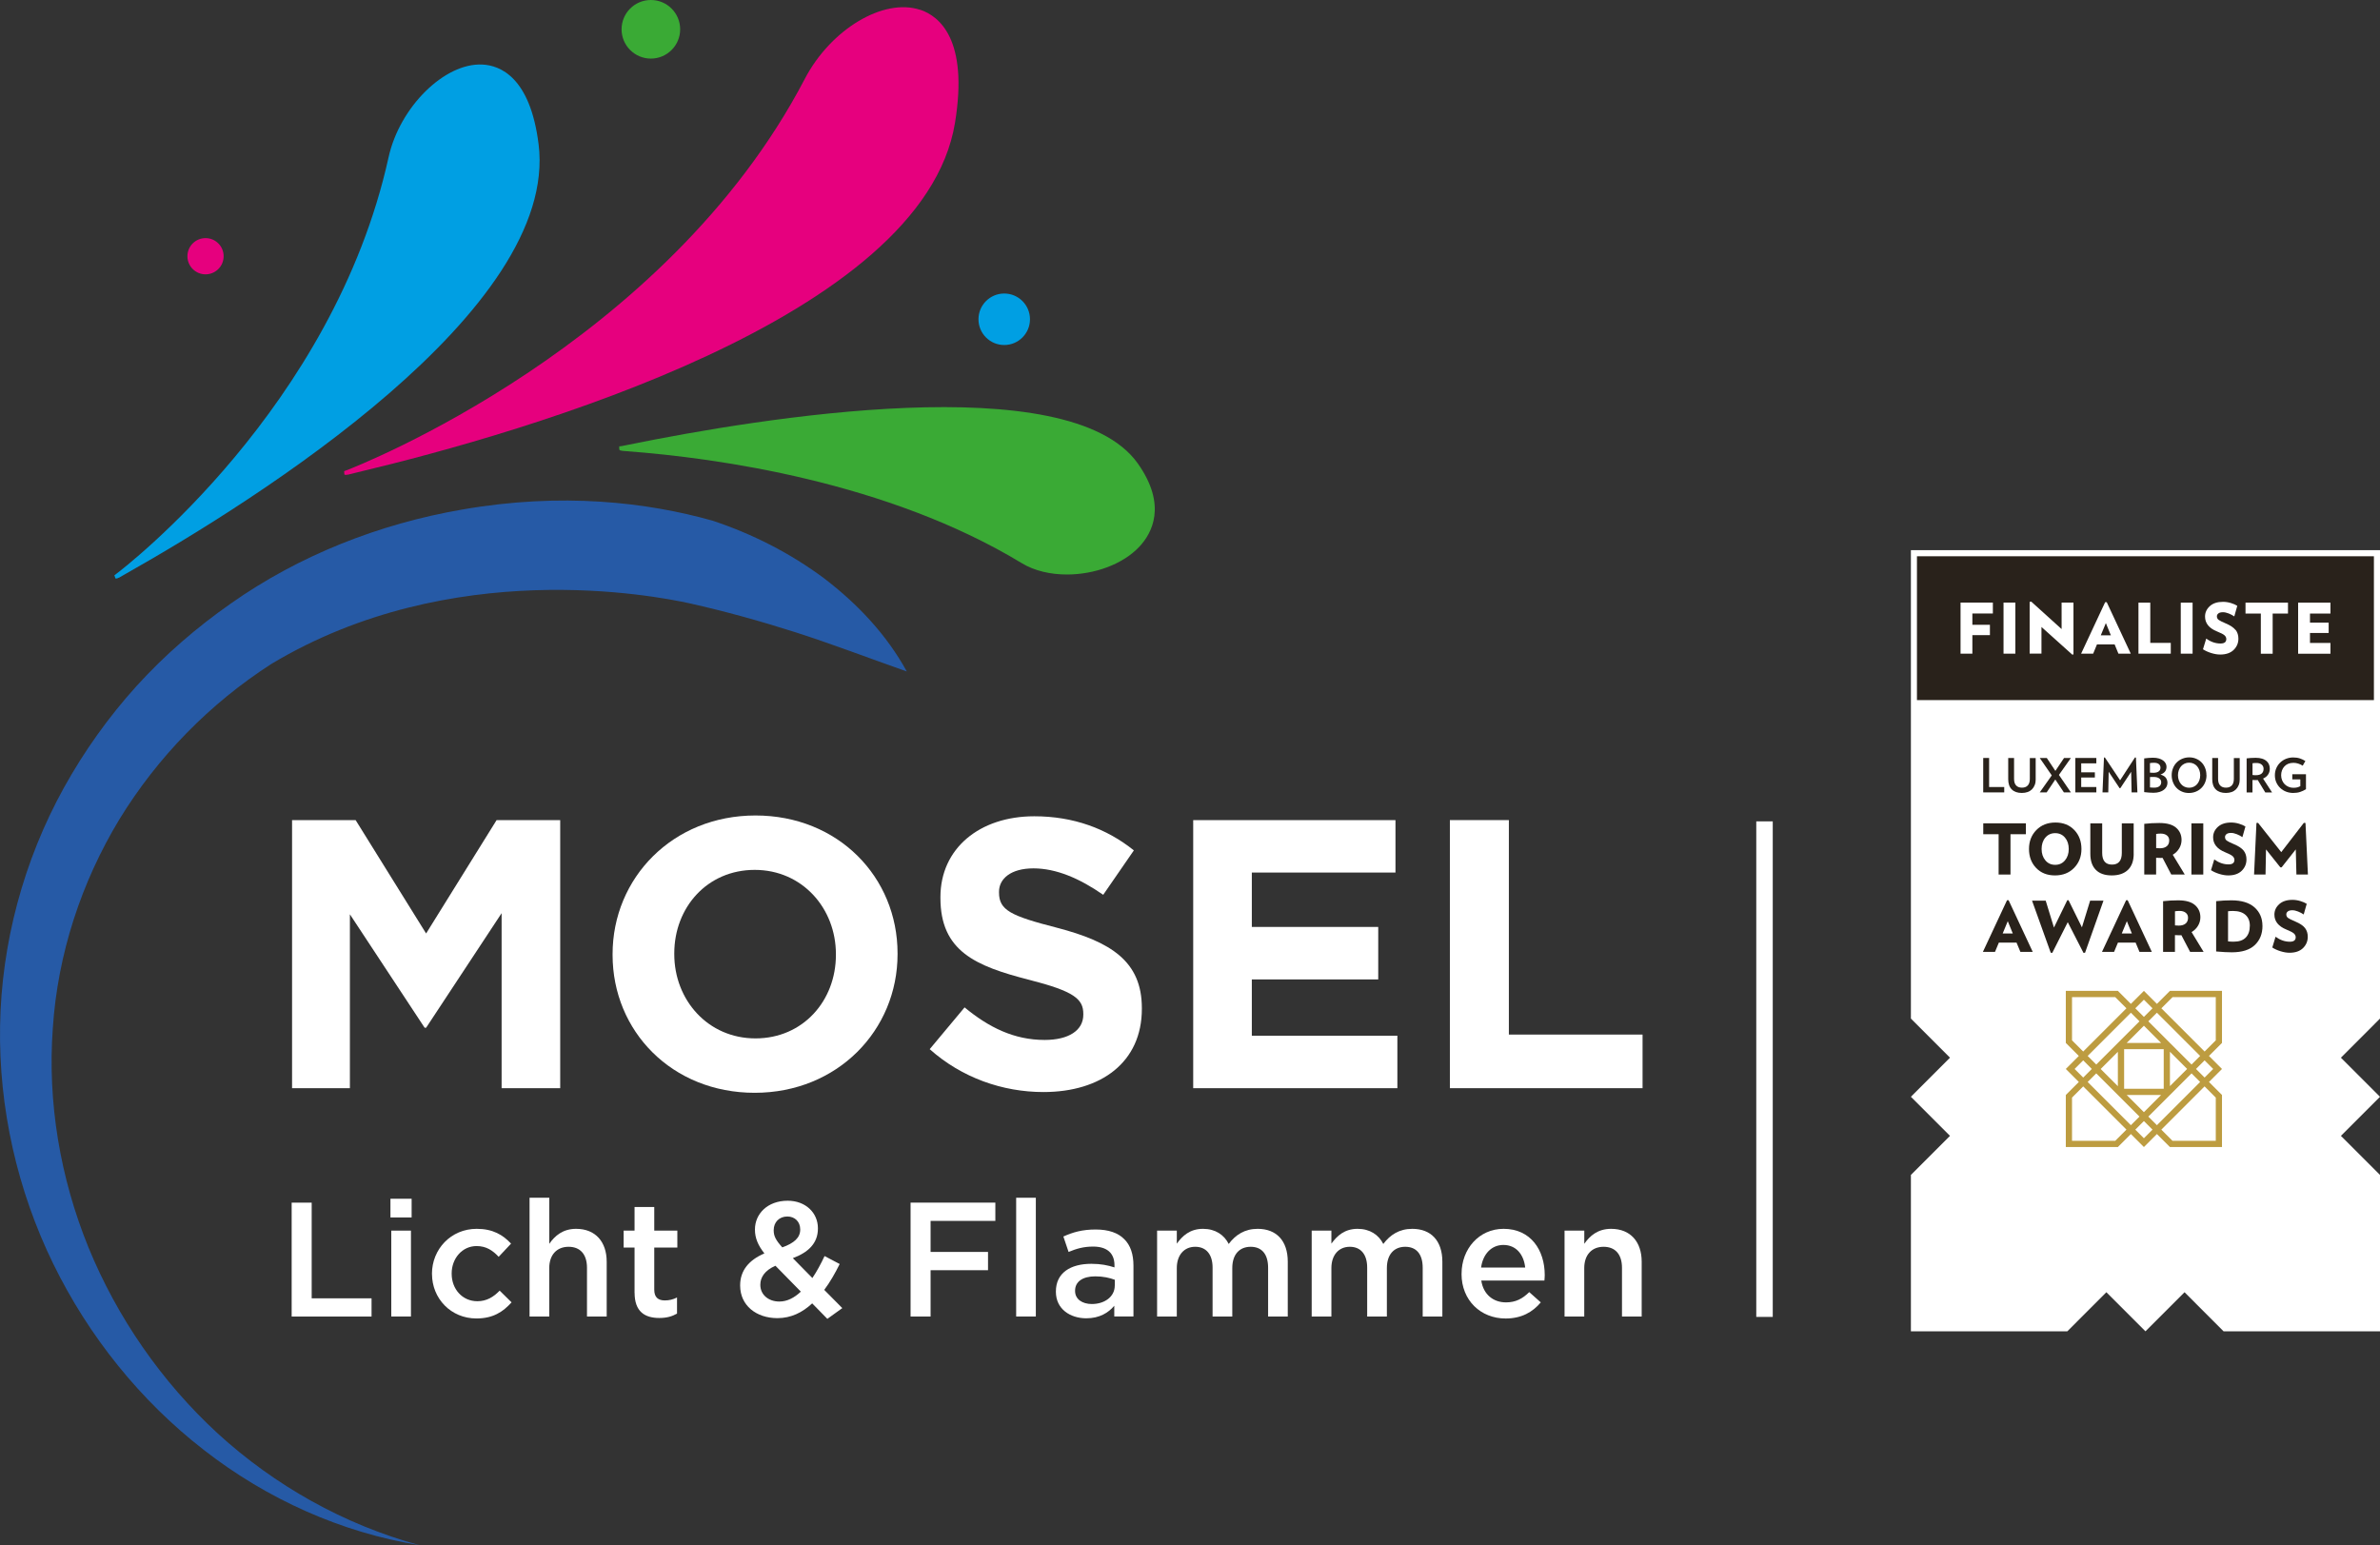 <?xml version="1.0" encoding="UTF-8"?>
<svg id="b" data-name="Calque 2" xmlns="http://www.w3.org/2000/svg" viewBox="0 0 597.97 388.23">
  <rect x="0" y="0" width="597.97" height="388.23" fill="#333333" stroke="none"/>
  <g id="c" data-name="Calque 1">
    <path d="m231.19,2.47c-9.21-3.07-22.48,4.88-29,17.37-35.01,67.06-112.5,97.33-115.24,98.37,0,0-.02,0-.03,0l-.46.17.07.87.43.09h0s.15-.03.34-.1l.02.05c.16-.06,1.18-.3,2.47-.61,42.46-10.09,142.08-38.84,150.14-87.76,3.47-21.08-3.99-26.89-8.75-28.48Z" style="fill: #e6007e; stroke-width: 0px;"/>
    <path d="m285.83,116.4c-17.22-24.2-95.07-11.34-127.75-4.69-1.12.23-1.78.36-1.93.38l-.57.06v.53c.01.55.09.56,1.99.7,22.52,1.7,65.36,7.62,99.18,28.14,3.17,1.92,7.18,2.83,11.31,2.83,6.86,0,14.05-2.51,18.27-7.06,3.04-3.27,7.02-10.33-.51-20.91Z" style="fill: #3aaa35; stroke-width: 0px;"/>
    <path d="m135.32,36.24c-2.11-16.94-9.75-19.82-14.12-20.02-9.49-.48-20.78,10.66-23.57,23.29-13.88,62.9-66.48,103.24-68.49,104.74,0,0-.02.01-.02.02l-.39.29.3.81.43-.03s.12-.07.3-.19l.05.05c.12-.09.92-.53,1.92-1.1,32.88-18.57,108.78-66.25,103.59-107.87Z" style="fill: #009fe3; stroke-width: 0px;"/>
    <g>
      <path d="m73.37,206.06h15.98l17.71,28.49,17.71-28.49h15.98v67.37h-14.72v-43.98l-18.96,28.77h-.39l-18.77-28.49v43.69h-14.53v-67.37Z" style="fill: #fff; stroke-width: 0px;"/>
      <path d="m153.91,239.93v-.19c0-19.15,15.11-34.84,35.9-34.84s35.7,15.49,35.7,34.65v.19c0,19.15-15.11,34.84-35.9,34.84s-35.7-15.49-35.7-34.65Zm56.11,0v-.19c0-11.55-8.47-21.17-20.4-21.17s-20.21,9.43-20.21,20.98v.19c0,11.55,8.47,21.17,20.4,21.17s20.21-9.43,20.21-20.98Z" style="fill: #fff; stroke-width: 0px;"/>
      <path d="m233.59,263.61l8.76-10.49c6.06,5.01,12.41,8.18,20.11,8.18,6.06,0,9.72-2.41,9.72-6.35v-.19c0-3.75-2.31-5.68-13.57-8.56-13.57-3.47-22.33-7.22-22.33-20.6v-.19c0-12.22,9.82-20.31,23.58-20.31,9.82,0,18.19,3.08,25.02,8.57l-7.7,11.16c-5.97-4.14-11.84-6.64-17.52-6.64s-8.66,2.6-8.66,5.87v.19c0,4.43,2.89,5.87,14.53,8.85,13.67,3.56,21.36,8.47,21.36,20.21v.19c0,13.38-10.2,20.89-24.73,20.89-10.2,0-20.5-3.56-28.58-10.78Z" style="fill: #fff; stroke-width: 0px;"/>
      <path d="m299.8,206.06h50.81v13.18h-36.09v13.67h31.76v13.18h-31.76v14.15h36.57v13.18h-51.3v-67.37Z" style="fill: #fff; stroke-width: 0px;"/>
      <path d="m364.28,206.06h14.82v53.89h33.59v13.47h-48.41v-67.37Z" style="fill: #fff; stroke-width: 0px;"/>
    </g>
    <g>
      <path d="m73.28,302.18h5.03v24.04h15.04v4.58h-20.07v-28.61Z" style="fill: #fff; stroke-width: 0px;"/>
      <path d="m98.1,301.2h5.32v4.7h-5.32v-4.7Zm.21,8.01h4.94v21.58h-4.94v-21.58Z" style="fill: #fff; stroke-width: 0px;"/>
      <path d="m108.53,320.12v-.08c0-6.13,4.74-11.28,11.24-11.28,4.05,0,6.58,1.51,8.63,3.72l-3.11,3.31c-1.51-1.6-3.11-2.7-5.56-2.7-3.6,0-6.25,3.11-6.25,6.87v.08c0,3.84,2.66,6.91,6.46,6.91,2.33,0,4.05-1.06,5.6-2.66l2.99,2.94c-2.13,2.37-4.62,4.05-8.83,4.05-6.42,0-11.16-5.03-11.16-11.16Z" style="fill: #fff; stroke-width: 0px;"/>
      <path d="m133.06,300.95h4.95v11.57c1.39-2,3.39-3.76,6.74-3.76,4.86,0,7.68,3.27,7.68,8.26v13.78h-4.95v-12.26c0-3.35-1.68-5.27-4.62-5.27s-4.86,2-4.86,5.35v12.18h-4.95v-29.84Z" style="fill: #fff; stroke-width: 0px;"/>
      <path d="m159.43,324.82v-11.36h-2.74v-4.25h2.74v-5.93h4.95v5.93h5.8v4.25h-5.8v10.59c0,1.92.98,2.7,2.66,2.7,1.1,0,2.09-.24,3.06-.74v4.05c-1.23.7-2.58,1.1-4.45,1.1-3.64,0-6.21-1.59-6.21-6.34Z" style="fill: #fff; stroke-width: 0px;"/>
      <path d="m204.07,327.48c-2.45,2.29-5.31,3.72-8.75,3.72-5.35,0-9.36-3.23-9.36-8.17v-.08c0-3.68,2.17-6.34,6.09-8.01-1.63-2.09-2.37-3.88-2.37-5.97v-.08c0-3.84,3.11-7.19,8.22-7.19,4.54,0,7.6,3.06,7.6,6.91v.08c0,3.76-2.49,6.01-6.3,7.44l4.91,4.99c1.1-1.64,2.13-3.52,3.06-5.52l3.8,2c-1.14,2.29-2.41,4.54-3.88,6.5l4.54,4.58-3.76,2.7-3.8-3.88Zm-2.86-2.94l-6.38-6.5c-2.66,1.14-3.8,2.9-3.8,4.74v.08c0,2.41,2,4.17,4.78,4.17,1.96,0,3.76-.94,5.4-2.49Zm-.16-15.57v-.08c0-1.92-1.35-3.23-3.23-3.23-2.04,0-3.43,1.43-3.43,3.43v.08c0,1.43.57,2.49,2.16,4.25,2.94-1.06,4.5-2.41,4.5-4.46Z" style="fill: #fff; stroke-width: 0px;"/>
      <path d="m228.78,302.18h21.3v4.58h-16.27v7.81h14.43v4.58h-14.43v11.65h-5.03v-28.61Z" style="fill: #fff; stroke-width: 0px;"/>
      <path d="m255.31,300.95h4.94v29.84h-4.94v-29.84Z" style="fill: #fff; stroke-width: 0px;"/>
      <path d="m265.29,324.58v-.08c0-4.66,3.64-6.95,8.91-6.95,2.41,0,4.13.37,5.81.9v-.53c0-3.06-1.88-4.7-5.36-4.7-2.41,0-4.21.53-6.17,1.35l-1.31-3.88c2.37-1.06,4.7-1.76,8.13-1.76,3.23,0,5.64.86,7.15,2.41,1.6,1.55,2.33,3.84,2.33,6.66v12.79h-4.82v-2.7c-1.47,1.76-3.72,3.15-7.03,3.15-4.05,0-7.64-2.33-7.64-6.66Zm14.8-1.55v-1.47c-1.27-.49-2.94-.86-4.91-.86-3.19,0-5.07,1.35-5.07,3.6v.08c0,2.09,1.84,3.27,4.21,3.27,3.27,0,5.76-1.88,5.76-4.62Z" style="fill: #fff; stroke-width: 0px;"/>
      <path d="m290.72,309.21h4.95v3.27c1.39-1.92,3.27-3.72,6.58-3.72,3.11,0,5.31,1.51,6.46,3.8,1.72-2.29,4.01-3.8,7.28-3.8,4.7,0,7.56,2.98,7.56,8.26v13.78h-4.94v-12.26c0-3.43-1.6-5.27-4.38-5.27s-4.62,1.88-4.62,5.35v12.18h-4.95v-12.3c0-3.35-1.63-5.23-4.37-5.23s-4.62,2.04-4.62,5.35v12.18h-4.95v-21.58Z" style="fill: #fff; stroke-width: 0px;"/>
      <path d="m329.56,309.21h4.95v3.27c1.39-1.92,3.27-3.72,6.58-3.72,3.11,0,5.31,1.51,6.46,3.8,1.72-2.29,4.01-3.8,7.28-3.8,4.7,0,7.56,2.98,7.56,8.26v13.78h-4.94v-12.26c0-3.43-1.6-5.27-4.38-5.27s-4.62,1.88-4.62,5.35v12.18h-4.95v-12.3c0-3.35-1.63-5.23-4.37-5.23s-4.62,2.04-4.62,5.35v12.18h-4.95v-21.58Z" style="fill: #fff; stroke-width: 0px;"/>
      <path d="m367.22,320.08v-.08c0-6.17,4.38-11.24,10.55-11.24,6.87,0,10.34,5.4,10.34,11.61,0,.45-.04.9-.08,1.39h-15.86c.53,3.52,3.03,5.48,6.21,5.48,2.41,0,4.13-.9,5.84-2.58l2.9,2.58c-2.04,2.45-4.86,4.05-8.83,4.05-6.25,0-11.08-4.54-11.08-11.2Zm15.98-1.59c-.33-3.19-2.21-5.68-5.48-5.68-3.02,0-5.15,2.33-5.6,5.68h11.08Z" style="fill: #fff; stroke-width: 0px;"/>
      <path d="m393.1,309.21h4.95v3.31c1.39-2,3.39-3.76,6.74-3.76,4.86,0,7.68,3.27,7.68,8.26v13.78h-4.95v-12.26c0-3.35-1.68-5.27-4.62-5.27s-4.86,2-4.86,5.35v12.18h-4.95v-21.58Z" style="fill: #fff; stroke-width: 0px;"/>
    </g>
    <circle cx="252.31" cy="80.22" r="6.47" style="fill: #009fe3; stroke-width: 0px;"/>
    <circle cx="51.64" cy="64.38" r="4.55" style="fill: #e6007e; stroke-width: 0px;"/>
    <circle cx="163.53" cy="7.36" r="7.36" style="fill: #3aaa35; stroke-width: 0px;"/>
    <path d="m105.37,388.23c-19.48-3.11-38.26-11.53-54.13-23.89-15.9-12.33-28.95-28.52-37.9-46.87C4.39,299.12-.33,278.51.02,257.76c.34-20.74,5.91-41.53,16.05-59.86,5.08-9.15,11.2-17.75,18.24-25.53,7.06-7.77,15.05-14.69,23.66-20.71,17.21-12.13,37.32-20.03,58.1-23.62,25.12-4.4,46.58-1.83,62.93,2.78,10.09,3.33,19.66,8.23,28.09,14.52,8.37,6.39,15.68,14.14,20.74,23.38-9.93-3.52-18.94-6.95-27.93-9.84-8.98-2.87-17.8-5.3-26.65-7.29-8.87-1.92-59.88-11.91-105.08,15.24-15.43,9.92-28.6,23.37-38.21,39.1-9.52,15.75-15.47,33.8-16.69,52.4-1.36,18.59,1.83,37.6,8.98,55.16,7.2,17.54,18.29,33.65,32.49,46.72,14.23,12.99,31.6,22.84,50.64,28.03" style="fill: #265aa6; stroke-width: 0px;"/>
    <rect x="441.26" y="206.38" width="4.14" height="124.51" style="fill: #fff; stroke-width: 0px;"/>
    <polygon points="480.11 138.24 480.11 178.13 480.11 178.92 480.11 216.65 480.11 234.33 480.11 255.93 489.93 265.76 480.11 275.58 489.93 285.4 480.11 295.22 480.11 334.52 519.4 334.52 529.22 324.69 539.04 334.51 548.86 324.69 558.68 334.52 597.97 334.52 597.97 295.22 588.15 285.4 597.97 275.58 588.15 265.76 597.97 255.93 597.97 178.92 597.97 178.13 597.97 138.24 480.11 138.24" style="fill: #fff; stroke-width: 0px;"/>
    <polyline points="596.44 139.77 596.44 175.91 481.63 175.91 481.63 139.77 596.44 139.77" style="fill: #29221b; stroke-width: 0px;"/>
    <path d="m556.71,261.4l-2.81,2.81-10.86-10.86,2.81-2.81h10.86v10.86Zm-.65,7.19l-2.16,2.16-2.16-2.16,2.16-2.16,2.16,2.16Zm.65,7.19v10.87h-10.87l-2.81-2.81,10.86-10.87,2.81,2.81Zm-18.06,10.22l-2.16-2.16,2.16-2.16,2.16,2.16-2.16,2.16Zm-7.19.65h-10.87v-10.87l2.81-2.81,10.86,10.86-2.81,2.81Zm-10.22-18.06l2.16-2.16,2.16,2.16-2.16,2.16-2.16-2.16Zm-.65-7.19v-10.86h10.86l2.81,2.81-10.86,10.86-2.81-2.81Zm24.6.65h0s0,0,0,0h0s-5.43-5.43-5.43-5.43l2.16-2.16,10.86,10.86-2.16,2.16-5.43-5.43Zm0,10.86v-8.65l4.32,4.32-4.32,4.32Zm0,2.22h0l5.43-5.43,2.16,2.16-10.86,10.86-2.16-2.16,5.43-5.43Zm-10.86,0h8.64l-4.32,4.32-4.32-4.32Zm-2.22,0h0l5.43,5.43-2.16,2.16-10.86-10.86,2.16-2.16,5.43,5.43Zm0-10.86v8.65l-4.32-4.32,4.32-4.32Zm0-2.22h0s-5.43,5.43-5.43,5.43l-2.16-2.16,10.86-10.86,2.16,2.16-5.43,5.43Zm2.22,0l4.32-4.32,4.32,4.32h-8.65Zm-.65,1.57h9.95v9.95h-9.95v-9.95Zm4.97-12.43l2.16,2.16-2.16,2.16-2.16-2.16,2.16-2.16Zm19.62-2.22h-13.08l-3.27,3.27-3.27-3.27-3.27,3.27-3.27-3.27h-13.08v13.08l3.27,3.27-3.27,3.27,3.27,3.27-3.27,3.27v13.08h13.08l3.27-3.27,3.27,3.27,3.27-3.27,3.27,3.27h13.08v-13.08l-3.27-3.27,3.27-3.27-3.27-3.27,3.27-3.27v-13.08Z" style="fill: #bd9c40; stroke-width: 0px;"/>
    <polygon points="498.28 199.1 498.28 190.45 499.76 190.45 499.76 197.75 503.56 197.75 503.56 199.1 498.28 199.1" style="fill: #29221b; stroke-width: 0px;"/>
    <path d="m511.47,195.78c0,.55-.08,1.04-.25,1.47-.17.43-.4.79-.7,1.09-.3.29-.66.52-1.09.67-.43.15-.91.23-1.44.23-1.09,0-1.93-.29-2.53-.88-.6-.59-.9-1.45-.9-2.57v-5.33h1.47v5.23c0,.75.17,1.3.52,1.67.35.37.83.55,1.46.55s1.11-.18,1.46-.55c.35-.37.52-.92.52-1.66v-5.23h1.47v5.33Z" style="fill: #29221b; stroke-width: 0px;"/>
    <polygon points="518.55 199.1 516.39 195.86 514.22 199.1 512.48 199.1 515.5 194.83 512.48 190.45 514.25 190.45 516.41 193.7 518.59 190.45 520.31 190.45 517.3 194.71 520.31 199.1 518.55 199.1" style="fill: #29221b; stroke-width: 0px;"/>
    <polygon points="521.42 199.1 521.42 190.45 526.7 190.45 526.7 191.8 522.9 191.8 522.9 194.06 526.33 194.06 526.33 195.36 522.9 195.36 522.9 197.75 526.7 197.75 526.7 199.1 521.42 199.1" style="fill: #29221b; stroke-width: 0px;"/>
    <polygon points="535.56 199.1 535.45 193.92 532.72 198.05 532.55 198.05 529.8 193.91 529.7 199.1 528.25 199.1 528.62 190.35 528.84 190.32 532.67 196.06 536.41 190.32 536.65 190.35 537.02 199.1 535.56 199.1" style="fill: #29221b; stroke-width: 0px;"/>
    <g>
      <path d="m543,196.54c0-.38-.16-.69-.48-.94-.32-.25-.8-.38-1.44-.38-.16,0-.32,0-.49,0-.17,0-.31.01-.41.03v2.6c.15.02.31.03.48.04.17.01.36.02.57.02.59,0,1.03-.13,1.33-.38.3-.25.44-.58.44-.99m-.18-3.64c0-.36-.13-.66-.4-.89-.27-.23-.67-.35-1.22-.35-.18,0-.36,0-.54.02-.18.02-.34.04-.49.06v2.4c.21.02.5.04.87.04.31,0,.58-.03.81-.1s.41-.16.55-.27.25-.25.31-.4c.07-.15.1-.32.1-.5m1.76,3.8c0,.32-.08.63-.22.93-.15.3-.37.56-.67.8-.29.23-.66.42-1.1.55-.44.14-.95.21-1.53.21-.37,0-.76-.02-1.16-.05-.4-.03-.8-.07-1.17-.12v-8.47c.32-.05.68-.09,1.08-.12.4-.03.78-.05,1.13-.05.57,0,1.06.06,1.49.19.43.13.78.29,1.06.51.28.21.5.45.64.73.14.27.21.55.21.84,0,.46-.12.85-.35,1.17-.23.33-.62.59-1.16.8.64.18,1.09.45,1.35.81.26.36.4.78.4,1.26" style="fill: #29221b; stroke-width: 0px;"/>
      <path d="m552.8,194.78c0-.45-.07-.86-.21-1.25-.14-.38-.33-.72-.57-1-.24-.28-.54-.5-.88-.66-.34-.16-.72-.24-1.13-.24s-.79.08-1.13.24-.64.38-.89.66c-.24.28-.43.62-.57,1-.14.39-.21.8-.21,1.25s.07.87.21,1.25c.14.39.33.72.57,1,.24.28.54.5.89.66.35.16.72.24,1.13.24s.79-.08,1.13-.24c.34-.16.64-.38.88-.66.24-.28.43-.61.57-1,.14-.38.21-.8.21-1.25m1.58,0c0,.64-.11,1.23-.34,1.78-.22.55-.53,1.02-.93,1.42-.4.4-.86.71-1.4.93-.54.22-1.12.34-1.75.34s-1.2-.11-1.73-.34c-.53-.22-.99-.53-1.37-.93-.39-.4-.69-.87-.9-1.42-.22-.55-.33-1.14-.33-1.78s.11-1.24.34-1.79c.22-.55.53-1.02.93-1.42.4-.4.86-.71,1.4-.93.54-.22,1.12-.34,1.74-.34s1.21.11,1.73.34c.53.22.98.53,1.37.93.39.4.69.87.9,1.42.22.55.32,1.14.32,1.79" style="fill: #29221b; stroke-width: 0px;"/>
      <path d="m562.73,195.78c0,.55-.08,1.04-.25,1.47-.17.43-.4.79-.7,1.09-.3.29-.66.52-1.09.67-.43.15-.91.23-1.44.23-1.08,0-1.93-.29-2.53-.88-.6-.59-.9-1.45-.9-2.57v-5.33h1.47v5.23c0,.75.17,1.3.52,1.67.35.37.83.55,1.46.55s1.11-.18,1.46-.55c.35-.37.52-.92.52-1.66v-5.23h1.47v5.33Z" style="fill: #29221b; stroke-width: 0px;"/>
      <path d="m568.72,193.19c0-.44-.16-.8-.47-1.07-.32-.27-.75-.41-1.32-.41-.18,0-.35,0-.52.01-.17,0-.32.03-.47.06v2.95c.13.02.27.03.42.04.14,0,.29.01.43.01.64,0,1.13-.14,1.45-.42.32-.28.48-.67.48-1.17m.42,5.91l-1.89-3.11c-.08,0-.15.01-.22.01h-.24c-.14,0-.29,0-.43,0-.15,0-.29-.01-.43-.02v3.13h-1.47v-8.56c.35-.04.7-.07,1.07-.1.37-.03.77-.04,1.21-.04.61,0,1.14.07,1.59.21.44.14.81.33,1.1.58.29.24.5.53.64.86.14.33.21.69.21,1.07,0,.57-.14,1.07-.44,1.5-.29.43-.71.77-1.25,1l2.26,3.48h-1.71Z" style="fill: #29221b; stroke-width: 0px;"/>
      <path d="m579.37,194.52v3.77c-.46.3-.95.53-1.47.7-.51.17-1.1.25-1.75.25-.61,0-1.2-.11-1.76-.32-.56-.22-1.05-.52-1.46-.91-.42-.39-.75-.86-1-1.4-.25-.55-.37-1.15-.37-1.82s.13-1.29.38-1.83c.25-.55.59-1.02,1.01-1.41s.91-.7,1.46-.91c.56-.21,1.14-.32,1.74-.32.64,0,1.2.08,1.68.24.48.16.94.38,1.39.65l-.67,1.18c-.35-.23-.73-.4-1.13-.53-.4-.13-.8-.19-1.2-.19-.5,0-.93.08-1.32.24-.38.16-.7.38-.96.67-.26.28-.46.61-.6.99-.14.38-.21.78-.21,1.21,0,.46.08.88.24,1.27.16.39.38.72.65,1,.28.28.61.49.98.65.37.16.77.24,1.2.24.38,0,.7-.03.97-.1.27-.07.53-.17.78-.31v-1.7h-2.02v-1.3h3.43Z" style="fill: #29221b; stroke-width: 0px;"/>
    </g>
    <polygon points="509 209.61 505.13 209.61 505.13 219.74 502.15 219.74 502.15 209.61 498.29 209.61 498.29 206.87 509 206.87 509 209.61" style="fill: #29221b; stroke-width: 0px;"/>
    <g>
      <path d="m519.77,213.32c0-1.17-.32-2.13-.95-2.87-.63-.74-1.45-1.11-2.46-1.11s-1.82.37-2.46,1.11c-.63.74-.95,1.7-.95,2.87s.32,2.11.95,2.86c.63.75,1.45,1.12,2.46,1.12s1.83-.37,2.46-1.12c.63-.75.95-1.7.95-2.86m3.19,0c0,1.91-.62,3.49-1.85,4.75-1.23,1.26-2.83,1.89-4.8,1.89s-3.55-.63-4.74-1.88c-1.19-1.25-1.79-2.84-1.79-4.76s.62-3.51,1.85-4.76c1.23-1.26,2.83-1.89,4.8-1.89s3.53.63,4.73,1.88c1.2,1.25,1.8,2.84,1.8,4.77" style="fill: #29221b; stroke-width: 0px;"/>
      <path d="m536.09,214.51c0,1.77-.48,3.12-1.44,4.05-.96.93-2.32,1.4-4.07,1.4s-3.08-.46-4-1.39c-.92-.92-1.39-2.27-1.39-4.05v-7.63h2.98v7.42c0,1.95.83,2.93,2.47,2.93s2.46-.98,2.46-2.93v-7.42h2.98v7.63Z" style="fill: #29221b; stroke-width: 0px;"/>
      <path d="m545.01,211.16c0-.53-.19-.94-.58-1.25-.39-.3-.9-.46-1.54-.46-.42,0-.81.03-1.16.09v3.55c.39.03.7.05.95.05.72,0,1.3-.17,1.71-.51.42-.34.62-.83.62-1.47m3.91,8.58h-3.39l-2.19-4.19c-.12.01-.29.02-.51.02-.18,0-.54-.01-1.11-.04v4.21h-2.98v-12.74c1.24-.14,2.5-.21,3.79-.21,1.89,0,3.3.39,4.21,1.18.91.79,1.37,1.82,1.37,3.08,0,.76-.2,1.47-.59,2.12-.39.66-.93,1.19-1.62,1.6l3.02,4.97Z" style="fill: #29221b; stroke-width: 0px;"/>
    </g>
    <rect x="550.59" y="206.88" width="2.98" height="12.86" style="fill: #29221b; stroke-width: 0px;"/>
    <path d="m564.42,215.95c0,1.11-.4,2.06-1.19,2.84-.8.78-1.93,1.17-3.39,1.17-.71,0-1.47-.13-2.27-.38-.8-.25-1.49-.56-2.06-.94l.82-2.7c1.14.83,2.33,1.25,3.6,1.25.97,0,1.46-.38,1.46-1.12,0-.36-.15-.68-.45-.95-.3-.27-.92-.59-1.85-.97-2.04-.82-3.05-2.08-3.05-3.77,0-1.01.4-1.88,1.19-2.61.8-.73,1.91-1.1,3.33-1.1.67,0,1.33.1,1.99.3.66.2,1.2.43,1.61.7l-.76,2.67c-.41-.28-.88-.53-1.41-.74-.53-.21-1.01-.32-1.43-.32-.52,0-.9.1-1.15.3-.25.2-.38.44-.38.74,0,.39.15.69.45.9.3.22.9.52,1.82.9,1.16.49,1.97,1.04,2.43,1.63.46.6.69,1.33.69,2.19" style="fill: #29221b; stroke-width: 0px;"/>
    <polygon points="579.86 219.74 576.97 219.74 576.81 213.42 573.25 217.93 572.93 217.93 569.33 213.42 569.21 219.74 566.33 219.74 566.93 206.79 567.33 206.75 573.16 214.11 578.84 206.75 579.25 206.79 579.86 219.74" style="fill: #29221b; stroke-width: 0px;"/>
    <path d="m505.71,234.55l-1.26-3.09-1.28,3.09h2.55Zm5.02,4.62h-3.11l-.97-2.33h-4.44l-.97,2.33h-3.04l6.06-12.97h.4l6.06,12.97Z" style="fill: #29221b; stroke-width: 0px;"/>
    <polygon points="528.49 226.31 523.87 239.38 523.47 239.42 519.52 231.71 515.63 239.42 515.24 239.38 510.55 226.31 513.98 226.31 516.05 233.06 519.4 226.2 519.72 226.2 523.08 233.01 525.14 226.31 528.49 226.31" style="fill: #29221b; stroke-width: 0px;"/>
    <path d="m535.63,234.55l-1.26-3.09-1.28,3.09h2.55Zm5.02,4.62h-3.11l-.97-2.33h-4.44l-.97,2.33h-3.04l6.06-12.97h.4l6.06,12.97Z" style="fill: #29221b; stroke-width: 0px;"/>
    <path d="m549.74,230.59c0-.53-.19-.94-.58-1.25s-.9-.46-1.54-.46c-.42,0-.81.03-1.16.09v3.55c.39.03.7.05.95.05.72,0,1.3-.17,1.71-.51.42-.34.62-.83.62-1.47m3.91,8.58h-3.39l-2.19-4.19c-.12.01-.29.02-.51.02-.18,0-.54-.01-1.11-.04v4.21h-2.98v-12.74c1.24-.14,2.5-.21,3.79-.21,1.89,0,3.3.39,4.21,1.18.91.79,1.37,1.82,1.37,3.08,0,.76-.2,1.47-.59,2.12-.39.66-.93,1.19-1.62,1.6l3.02,4.97Z" style="fill: #29221b; stroke-width: 0px;"/>
    <path d="m565.27,232.62c0-1.18-.37-2.1-1.1-2.75-.73-.65-1.78-.98-3.15-.98-.41,0-.82.02-1.23.07v7.58c.48.05.95.07,1.42.07,1.36,0,2.37-.35,3.04-1.05.67-.7,1.01-1.68,1.01-2.93m3.18,0c0,2-.64,3.61-1.93,4.83-1.29,1.22-3.21,1.82-5.78,1.82-1.04,0-2.35-.07-3.93-.21v-12.64c1.32-.14,2.59-.21,3.81-.21,2.56,0,4.51.59,5.83,1.77s1.99,2.73,1.99,4.63" style="fill: #29221b; stroke-width: 0px;"/>
    <path d="m579.82,235.38c0,1.11-.4,2.06-1.19,2.84-.8.78-1.93,1.17-3.39,1.17-.71,0-1.47-.13-2.27-.38-.8-.25-1.49-.56-2.06-.94l.82-2.7c1.14.83,2.33,1.25,3.6,1.25.97,0,1.46-.38,1.46-1.12,0-.36-.15-.68-.45-.95-.3-.27-.92-.59-1.85-.97-2.04-.82-3.05-2.08-3.05-3.77,0-1.01.4-1.88,1.19-2.61.8-.73,1.91-1.1,3.33-1.1.67,0,1.33.1,1.99.3.66.2,1.2.43,1.61.7l-.76,2.67c-.41-.28-.88-.53-1.41-.74-.53-.21-1.01-.32-1.43-.32-.52,0-.9.1-1.15.3-.25.2-.38.44-.38.74,0,.39.15.69.45.9.3.22.9.52,1.82.9,1.16.49,1.97,1.04,2.43,1.63.46.6.69,1.33.69,2.19" style="fill: #29221b; stroke-width: 0px;"/>
    <path d="m585.52,161.54h-5.14v-2.5h4.69v-2.59h-4.69v-2.29h5.14v-2.73h-8.12v12.83h8.12v-2.71Zm-10.66-10.11h-10.68v2.73h3.85v10.1h2.97v-10.1h3.85v-2.73Zm-13.19,6.86c-.46-.59-1.27-1.14-2.42-1.63-.91-.39-1.51-.68-1.81-.9-.3-.22-.45-.52-.45-.9,0-.29.13-.54.38-.73.25-.2.63-.3,1.15-.3.42,0,.89.1,1.43.31.53.21,1,.46,1.41.74l.75-2.66c-.41-.27-.94-.5-1.6-.7-.66-.2-1.32-.3-1.99-.3-1.42,0-2.53.36-3.32,1.09-.79.73-1.19,1.59-1.19,2.6,0,1.69,1.01,2.95,3.04,3.76.93.37,1.55.69,1.85.96.3.27.45.58.45.94,0,.75-.48,1.12-1.45,1.12-1.26,0-2.46-.41-3.59-1.24l-.82,2.69c.57.37,1.26.69,2.06.94.8.25,1.56.38,2.27.38,1.46,0,2.58-.39,3.38-1.16.79-.78,1.19-1.72,1.19-2.83,0-.86-.23-1.59-.69-2.19m-10.82-6.86h-2.97v12.83h2.97v-12.83Zm-5.48,10.11h-5.15v-10.11h-2.97v12.83h8.12v-2.71Zm-17.59-1.89l1.28-3.08,1.26,3.08h-2.54Zm1.5-8.33h-.4l-6.04,12.93h3.03l.96-2.33h4.43l.96,2.33h3.1l-6.04-12.93Zm-8.36.1h-2.98v6.65l-7.63-6.9-.4.07v13h2.97v-6.7l7.74,6.95.3-.05v-13.02Zm-14.6,0h-2.97v12.83h2.97v-12.83Zm-5.65,0h-8.12v12.83h2.97v-4.65h4.41v-2.61h-4.41v-2.83h5.15v-2.73Z" style="fill: #fff; stroke-width: 0px;"/>
  </g>
</svg>